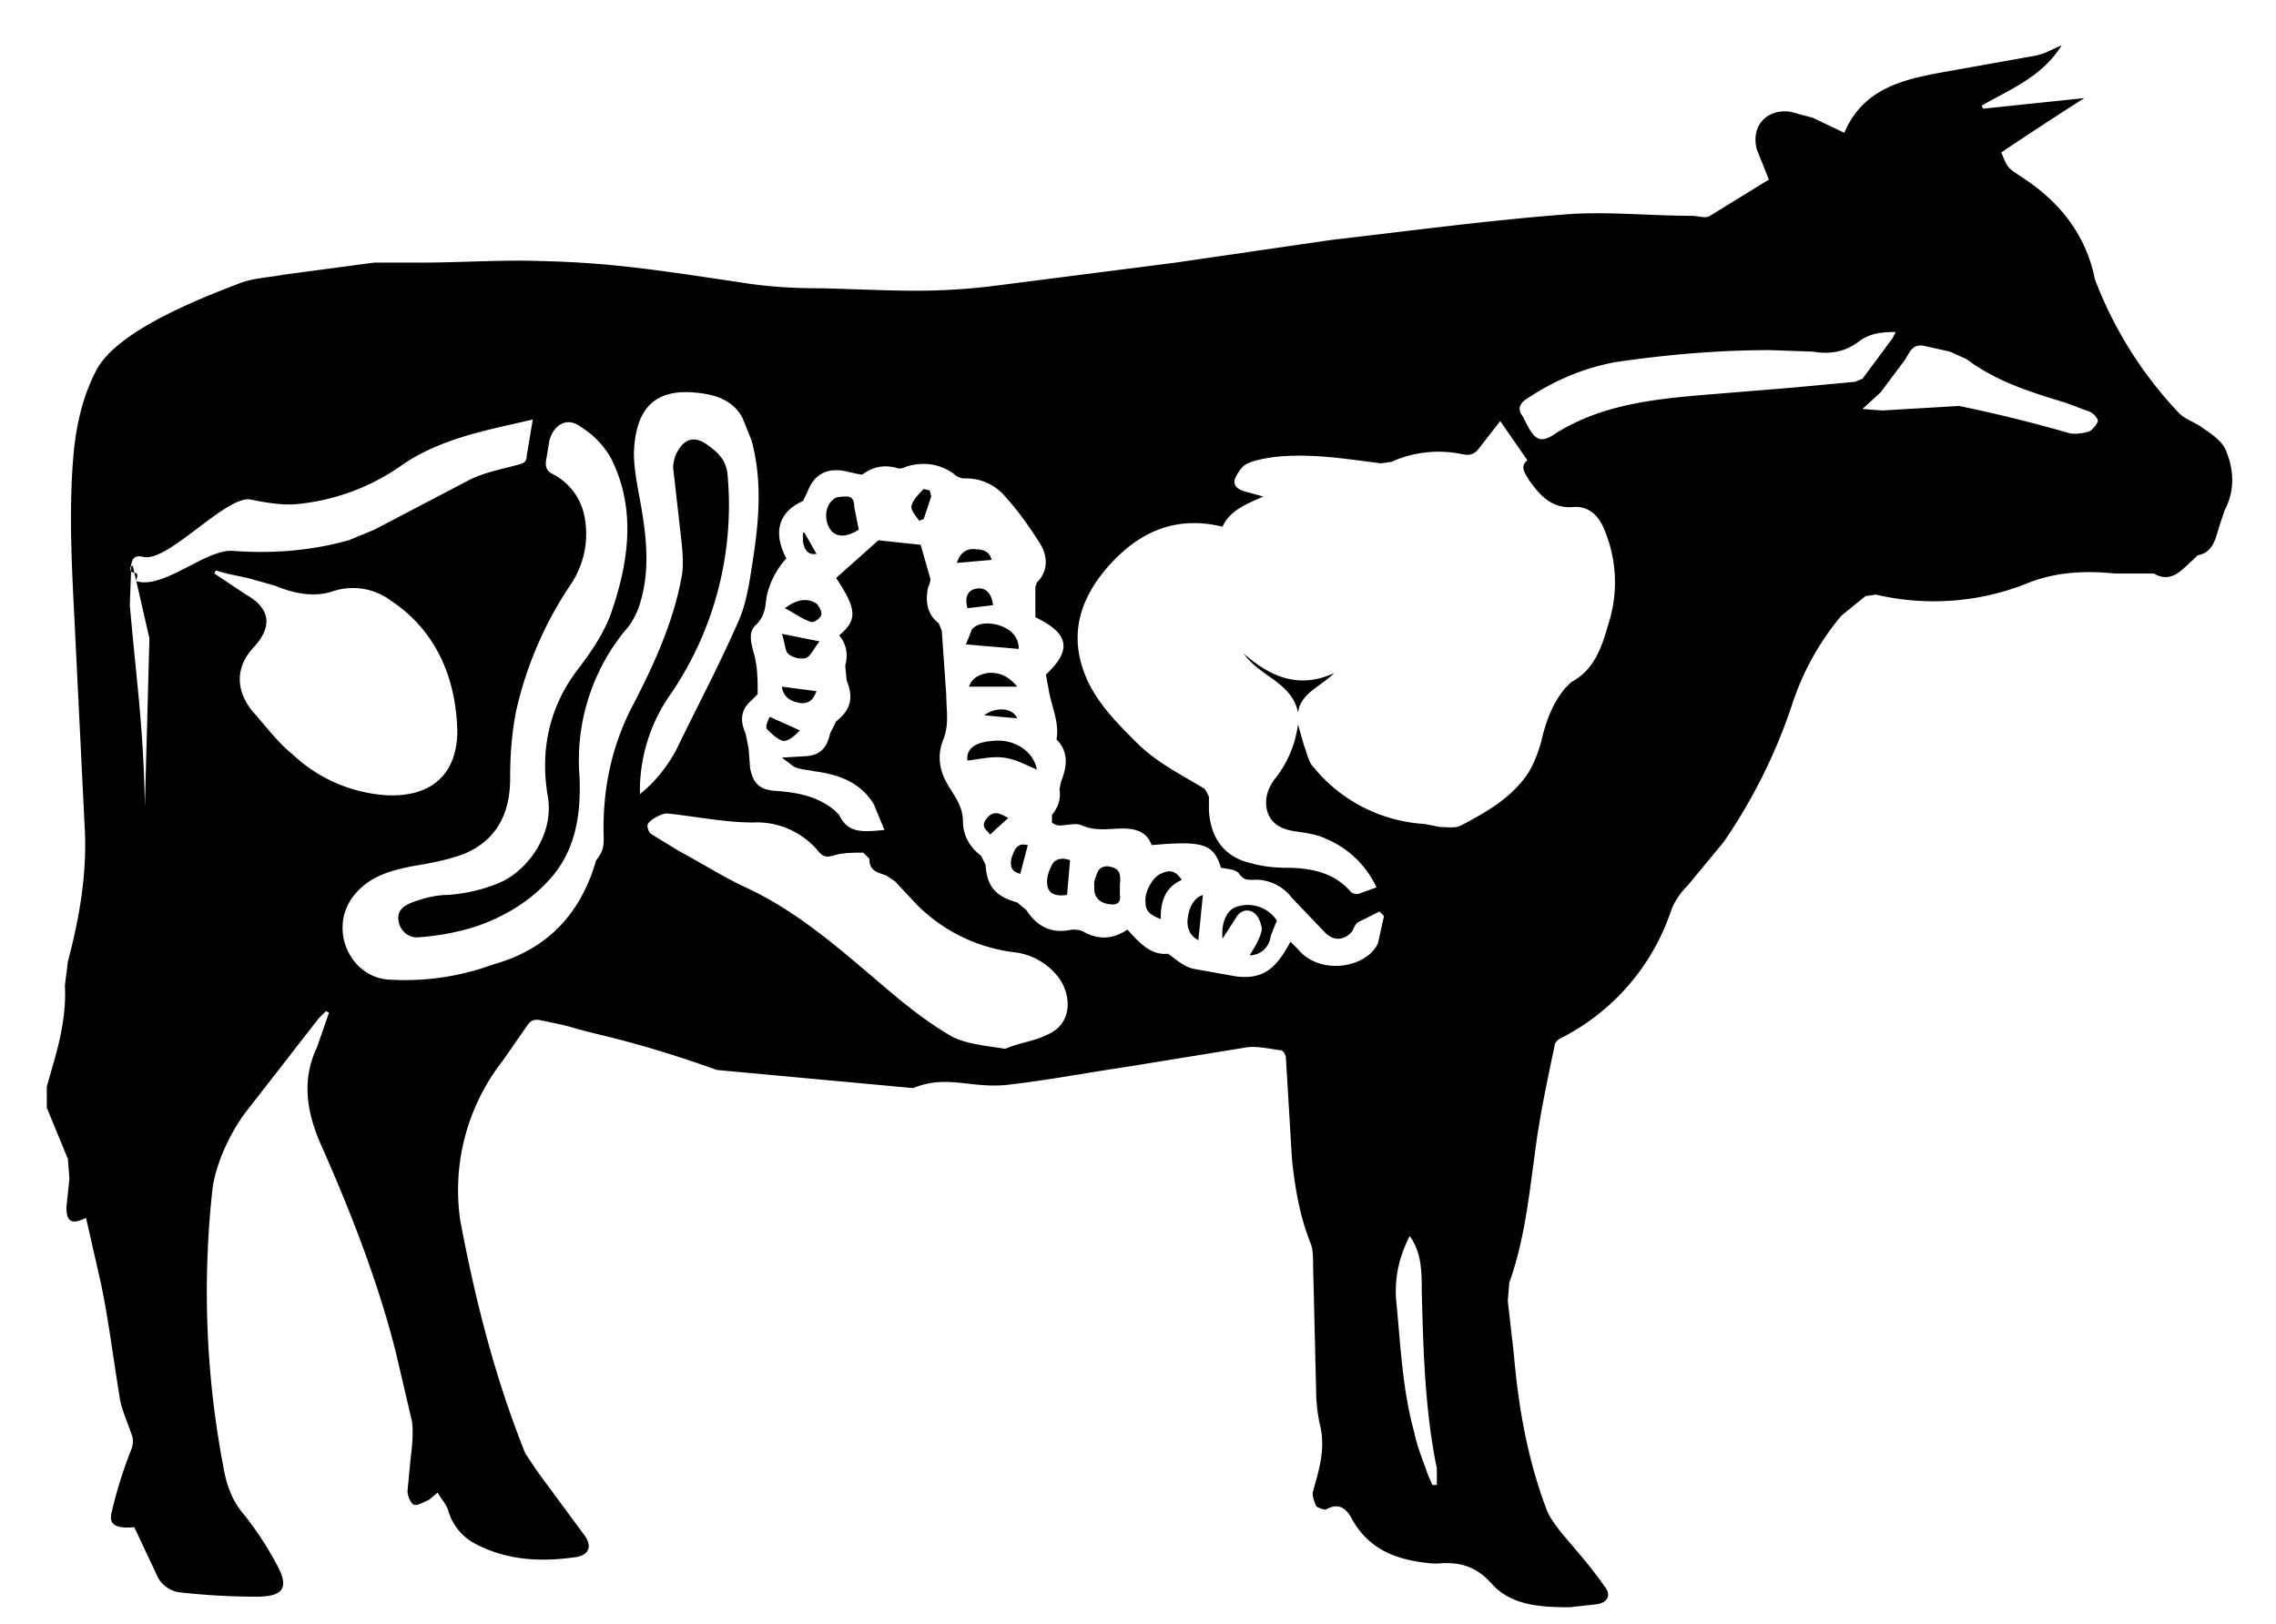 <svg xmlns="http://www.w3.org/2000/svg" xml:space="preserve" id="Layer_2" x="0" y="0" style="enable-background:new 0 0 150.8 107.6" version="1.1" viewBox="0 0 150.8 107.6">
  <switch>
    <g>
      <path d="M47.5 70.9c-2.5-.9-5.1-1.7-7.6-2.3-2.9-.7-1.2-.4-4.1-1-.5-.1-.7.1-.9.4l-1.6 2.3a13.9 13.9 0 0 0-2.8 10.6c1 5.3 2.3 10.4 4.3 15.4l.8 1.2 3.1 4.2c.6.8.3 1.4-.7 1.5-2.2.3-4.4.2-6.5-.9a3.6 3.6 0 0 1-1.8-2.2c-.1-.4-.5-.8-.7-1.2l-.6.5c-.3.1-.7.4-1 .3-.2-.1-.4-.6-.4-.9l.2-2.1c.1-.8.2-1.7.1-2.5l-1.1-4.7c-1.2-4.7-3-9.3-5-13.8-.9-2.1-1.2-4.2-.2-6.3l.8-2.3-.2-.1-.5.5-4.9 6.3c-1 1.4-1.8 3.1-2.1 4.8a61.9 61.9 0 0 0 .7 18.6c.2 1.2.6 2.3 1.4 3.2a22 22 0 0 1 2.1 3.2c.9 1.6.5 2.2-1.3 2.2-1.7 0-3.5-.1-5.2-.3a2 2 0 0 1-1.3-.9l-1.6-3.4c-1.3.1-1.7-.2-1.5-1a29 29 0 0 1 1.2-3.9c.2-.5.3-.8.1-1.3-.3-.9-.7-1.7-.8-2.6-.4-2.4-.7-4.9-1.2-7.3l-1-4.4c-1 .5-1.3.2-1.3-.7l.2-1.9-.1-1.3-1.4-3.4V72l.4-1.4c.5-1.7.9-3.5.8-5.3l.2-1.6c.8-3 1.3-6 1.1-9.1L5 42.4c-.2-4.2-.5-8.4-.1-12.6.2-1.8.6-3.6 1.5-5.3 1.4-2.6 6.8-4.7 9.4-5.7 1-.4 2-.4 3-.6l6-.8h3.1c2.7 0 5.4-.2 8-.1 4.8.1 8.3.7 13.1 1.4 1.8.3 3.5.4 5.3.4 4.6.1 7.3.4 11.9-.2l11.7-1.5 10.3-1.5c5.2-.6 10.4-1.3 15.6-1.7 2.7-.2 5.5.1 8.3.1.4 0 .9.2 1.2 0l3.9-2.4-.8-2c-.4-1.5.6-2.7 2.2-2.5l1.5.4 2.1 1c1.3-3.1 4.2-3.6 7-4.1l5.6-1c.6-.1 1.1-.4 1.8-.7-1.3 2.1-3.4 2.9-5.3 4l.1.2 6.7-.7a263 263 0 0 0-5.5 3.6c.4 1 .4 1 1.3 1.6 2.5 1.6 4.3 3.8 4.9 6.8a26.5 26.5 0 0 0 5.6 8.9c.4.4 1.1.6 1.6 1 .6.4 1.3.9 1.5 1.5.5 1.2.6 2.6-.1 3.9l-.3.9c-.3.9-.4 1.9-1.5 2.1l-.3.3c-.7.6-1.4 1.6-2.6.9h-2.6c-2-.2-4-.1-5.9.7a16.7 16.7 0 0 1-9.9.7l-.7.1-1.6 1.3a17.7 17.7 0 0 0-3.3 6 36.1 36.1 0 0 1-4.5 9l-2.4 2.9c-.5.5-.9 1.1-1.1 1.7a14.7 14.7 0 0 1-7.3 8.4c-.2.1-.4.3-.4.5-.5 2.4-1 4.7-1.3 7.1-.4 2.9-.7 5.8-1.7 8.6l-.1 1.2.4 3.5c.3 3.5.9 7 2.2 10.4.2.5.6 1 .9 1.4 1 1.2 2 2.3 2.9 3.6.5.6.2 1.1-.5 1.2l-1.8.2c-1.9 0-3.9-.1-5.2-1.6-1.1-1.2-2.2-1.4-3.5-1.3h-.4c-2.2-.2-4.1-.8-5.3-2.9-.3-.6-.8-1.2-1.7-.7-.1.1-.6-.1-.7-.2-.1-.3-.3-.7-.2-1 .4-1.4.8-2.7.5-4.2-.2-.8-.3-1.7-.3-2.5l-.2-8.3c0-.5 0-1.1-.2-1.5-.7-1.8-1-3.6-1.2-5.5l-.4-6.7c0-.2-.2-.5-.3-.5-.8-.1-1.6-.3-2.3-.2l-8 1.3c-2.7.4-5.3.9-8 1.2-2.4.2-3.9-.7-6.1.2M98 29.7c-.3.4-.6.5-1.1.4a7.6 7.6 0 0 0-4.7.5l-.7.1c-2.4-.3-4.8-.7-7.2-.4-.6.1-1.3.2-1.8.5-.3.2-.6.7-.7 1-.1.5.4.7.8.8l1.1.3c-1.1.5-2.2.9-2.7 2-3.3-.8-5.8.5-7.8 2.9-1.9 2.3-2.4 4.8-1 7.6.8 1.5 1.9 2.6 3.1 3.8 1.3 1.3 2.9 2.1 4.4 3 .2.1.3.4.4.6v.9c.1 1.8 1 3.1 2.8 3.5.7.2 1.5.3 2.3.3 1.6 0 3.2.3 4.3 1.6.1.1.4.2.6.1l1.1-.4a6.4 6.4 0 0 0-3.3-3.2c-.6-.3-1.3-.4-2-.5-.7-.1-1.4-.3-1.8-1-.4-.8-.2-1.7.3-2.4A7.3 7.3 0 0 0 86 48l.4 1.4c.2.5.3 1.1.6 1.4a10.3 10.3 0 0 0 7.4 3.8l1 .2c.5 0 1 .1 1.4-.1 1.7-.9 3.3-1.8 4.4-3.4.4-.6.7-1.4.9-2.1.3-1.3.7-2.5 1.6-3.6l.4-.4c1.7-.9 2.1-2.6 2.6-4.3a9 9 0 0 0-.4-5.8c-.4-1-1.1-1.6-2.1-1.5-1.4.1-2.2-.8-2.9-1.8-.3-.5-.6-.9-.1-1.3l-1.8-2.6-1.4 1.8zM77.4 63.2l.4.3c.4.3.8.6 1.3.7l2.8.5c1.7.2 2.6-.4 3.6-2.3l.5.5c1.5 1.8 4.6 1.2 5.3-.4l.4-1.8-.3-.3-1.4.7c-.2.1-.3.4-.4.6-.5.6-1.2.7-1.8.1l-2.2-2.3a3 3 0 0 0-2.6-1.2c-.4 0-.6 0-.9-.4-.2-.3-.7-.3-1.2-.4-.5-1.6-1.2-1.8-4.6-1.5-.3-.9-1.1-1.1-1.9-1.1-.9 0-1.8.2-2.7-.2-.4-.2-1 0-1.5 0a.8.8 0 0 1-.5-.2V54c.4-.5.6-1 .5-1.7l.1-.5c.4-1 .5-1.9-.2-2.7L70 49c.2-1.1-.3-2.1-.5-3.2l-.2-1.1c1.7-1.6 1.6-2.7-.7-3.8v-2l.1-.3c.8-.8.7-1.8.2-2.6-.7-1.1-1.4-2.1-2.3-3.1a3.4 3.4 0 0 0-2.7-1.2 1 1 0 0 1-.7-.3c-1-.7-2-.8-3.1-.5-.2.1-.5.2-.7.1-.8-.2-1.5-.1-2.2.4-.1.1-.3 0-.4 0l-.9-.2c-1.2-.2-2 .3-2.4 1.4l-.3.6c-1.8.8-1.9 2.3-1.1 3.8a5.5 5.5 0 0 0-1.3 2.5c-.1.7-.1 1.3-.7 1.9-.6.5-.3 1.3-.1 2.1.2.8.2 1.6.2 2.5l-.4.4c-.7.6-.8 1.3-.4 2.2l.2 1 .1 1.3c.2 1 .6 1.4 1.6 1.5 1.4.1 2.8.3 4 1.3l.3.3c.6 1.3 1.7 1.1 3 1l-.7-1.7c-.9-1.5-2.4-2-4-2.2-.4-.1-.9-.1-1.3-.3l-.8-.6 1.7-.1c.9-.1 1.3-.6 1.5-1.5l.4-.8c.9-.7 1.2-1.5.7-2.7l-.1-1c.2-.7.1-1.4-.4-2 1.2-1 1.2-1.7-.2-3.8l2.8-2.5 2.8.3.6 2.1c.1.2 0 .5-.1.7-.2.9-.1 1.8.7 2.4l.2.5.3 4.3c0 1 .2 1.9-.2 2.9s-.3 2 .3 3c.4.7 1 1.4 1 2.4 0 .9.4 1.7 1.2 2.3l.3.6c.1 1.5.7 2.1 2.1 2.5l.6.5c.7 1.1 1.7 1.6 3 1.3.3 0 .6 0 .9.2 1 .5 1.9.4 2.8-.2.9 1 1.6 1.7 2.7 1.6zM42.3 52.7c.9-.7 1.8-1.7 2.5-3 1.4-2.9 2.9-5.7 4.2-8.7.5-1.2.7-2.7.9-4 .4-2.6.6-5.2-.1-7.8l-.6-1.5c-.7-1.3-2-1.6-3.3-1.7-2.8-.2-3.8 1.4-3.9 4 0 1.4.4 2.9.6 4.3.3 2 .4 4-.3 6-.2.5-.5 1.1-.9 1.5a13.6 13.6 0 0 0-3 9.7c.1 2.6-.3 5-2.1 6.9-1.3 1.4-3 2.4-4.8 3a16 16 0 0 1-3.7.7c-.7.1-1.3-.4-1.4-1.1-.1-.7.4-1 .9-1.2.8-.3 1.6-.5 2.4-.5 1.3-.1 2.5-.4 3.6-.9 1.8-.9 3.4-3.2 3-5.6-.5-2.9 0-5.7 1.8-8.2 1-1.3 2-2.7 2.5-4.3 1.1-3.3 1.5-6.7-.1-9.9a5.7 5.7 0 0 0-2-2.1c-.9-.7-1.8-.2-2.1.9l-.2 1.2c-.1.5 0 .8.4 1a4 4 0 0 1 2.1 2.7 6 6 0 0 1-.8 4.5 24.7 24.7 0 0 0-3.7 8.5c-.3 1.5-.4 3-.4 4.5 0 2.3-.9 4.1-3.1 5-1.1.4-2.2.6-3.4.8-1.5.3-2.9.7-3.9 2-1.6 2.1-.3 5.2 2.2 5.5a17 17 0 0 0 7.1-1c3.6-1 5.8-3.4 6.8-6.9.5-.6.5-1 .5-1.5-.1-3.1.5-6.1 2-8.9 1.4-2.7 2.7-5.6 3.2-8.6.1-.8 0-1.7-.1-2.6l-.5-4.4c0-.3.1-.8.3-1.1.5-.9 1.2-1 2-.4.7.5 1.2 1 1.3 1.9a22.2 22.2 0 0 1-3.7 14.5 11.1 11.1 0 0 0-2.1 6.7l-.1.1zm-26-13.3c1.6.9 1.8 2.1.5 3.5-1.2 1.3-1.2 2.8-.1 4.2.9 1 1.7 2.1 2.7 2.9a10 10 0 0 0 6.3 2.7c2.9.1 4.6-1.4 4.6-4.3-.1-3.5-1.4-6.6-4.4-8.6a4.2 4.2 0 0 0-3.9-.6c-1.3.4-2.6.1-3.8-.4l-1.8-.5L15 38l-.7-.2-.1.2 2.1 1.4zm53 29.2c2-.8 1.6-3 .7-4a4.3 4.3 0 0 0-2.8-1.5 11 11 0 0 1-6.4-3.1l-1.5-1.6-.6-.4c-.6-.2-1.1-.3-1.1-1.1l-.4-.4c-.7 0-1.4 0-2 .2-.4.1-.6.1-.9-.2a5.3 5.3 0 0 0-4.4-2c-1.9 0-3.8-.4-5.7-.6-.4 0-1.3.5-1.3.8 0 .2.1.5.3.6l1.8 1.1c1.5.8 2.9 1.7 4.4 2.4 3.7 1.7 6.7 4.5 9.8 7.1 1.2 1 2.5 2 3.9 2.8 1 .5 2.3.6 3.5.8.9-.4 1.9-.5 2.7-.9zM26.8 30.7a14.4 14.4 0 0 1-7.1 2.7c-1 .1-2.1-.1-3.1-.3-1.6-.3-5.5 4.2-7.1 3.8-.5-.1-.7 0-.8.5-.3 1 .7.1.3 1.1 1.8.6 4.6-2.1 6.4-2 2.6.2 5.2 0 7.7-.7l1.7-.7 6.3-3.3c1-.5 2.1-.7 3.2-1 .4-.1.6-.2.6-.6l.4-2.4c-3 .7-5.9 1.2-8.5 2.9zm96.4-8.1c-.9.7-1.9.9-3.1.7l-2.8-.1c-3.5 0-6.9.3-10.3.8-2.1.4-4 1.2-5.8 2.4-.5.3-.7.7-.3 1.2l.2.4c.6 1.2 1 1.4 2 .7 3.2-2 6.9-2.3 10.6-2.6l4.9-.4 4.3-.4.5-.2 2-2.7.2-.4c-1 0-1.7.1-2.4.6zM9.9 42.3l-1.1-4.8h-.1l-.1 2.6c.5 5.6.9 8.1 1 13.3m115.1-26.2 5.1-.3a96.7 96.7 0 0 1 7.3 1.8c.4.1.9 0 1.3-.1.2-.1.5-.4.6-.7 0-.2-.3-.5-.5-.6l-1.6-.6c-2.3-.7-4.6-1.4-6.6-2.9l-1.1-.5-1.8-.4c-.8-.1-.9.6-1.3 1.1l-1.5 2-1.2 1.1 1.3.1zM92.5 86.1c.3 3 .4 5.9 1.2 8.8.2 1 .6 1.9.9 2.8l.3.7h.3v-1.1c-.8-3.9-.9-7.9-1-11.8 0-1.2 0-2.5-.8-3.6-.7 1.4-1 2.7-.9 4.2z"/>
      <path d="M82.4 43.3c1 1.5 3.2 1.9 3.6 3.9.2-1.3 1.5-1.7 2.4-2.6-2.4 1.1-4.3.2-6-1.3z"/>
      <path d="m56.9 35.1-.3-1.5c0-.4-.1-.7-.5-.7-.3 0-.7 0-.9.2-.6.5-.6 1.5-.1 2.1.4.4 1 .4 1.8-.1z"/>
      <path d="M64.1 50.4c.8-.1 1.6-.3 2.4-.2.8.1 1.5.5 2.2.8-.2-1.2-1.5-2.1-3-1.9-1.2.1-1.7.6-1.6 1.3z"/>
      <path d="M67.5 43c0-.6-.3-1.1-.9-1.4-.8-.4-1.8-.4-2.2.1l-.4 1 3.5.3z"/>
      <path d="M84.6 61a2.3 2.3 0 0 0-2.7-.9c-.6.2-1 1-.9 2.1l.9-1.4c.3-.5.8-.6 1.2-.3.3.2.5.8.5 1.1-.1.6-.5 1.2-.8 1.7.7 0 1.3-.5 1.4-1.3l.4-1z"/>
      <path d="M76.9 60.9c0-1.2.3-2.1 1.4-2.6-.4-.6-.8-.7-1.4-.4-.5.2-1.1 1.2-1 1.9 0 .5.2.8 1 1.1z"/>
      <path d="M72.5 58.9c0 .5.3.9.9 1 .5.1.9 0 .8-.6v-.7c.1-.8-.1-1.1-.8-1.2-.7 0-.7.5-.9 1v.5z"/>
      <path d="M70.9 57c-.5-.2-1-.1-1.2.3-.2.4-.4.9-.3 1.4.1.6.7.7 1.3.6l.2-2.3z"/>
      <path d="m54.3 42.5-2.5-.5c.2.5.2 1.1.4 1.3.3.3.9.4 1.2.3.3-.1.5-.6.9-1.1z"/>
      <path d="M52 40.3c.6.3 1.1.7 1.7.9.2.1.6-.2.7-.4.1-.2-.1-.6-.3-.8-.6-.4-1.3-.3-2.1.3z"/>
      <path d="m53 48.4-2-.9c-.1.2-.3.6-.2.8.3.3.7.7 1.1.8.4 0 .8-.4 1.1-.7z"/>
      <path d="M67.4 45.5c-.5-.6-1.1-1-2-.9-.5.1-1 .3-1.2.9h3.2z"/>
      <path d="M79.7 59.3c-.6.2-.9.8-1 1.5-.1.6.1 1.2.7 1.5l.3-3z"/>
      <path d="m64.1 40.3 1.7-.2c-.1-.8-.5-1.2-1.1-1.1-.6.1-.8.6-.6 1.3z"/>
      <path d="m61.2 34.4.5-1.5-.1-.4-.4-.1c-.3.3-.7.7-.8 1.1-.1.3.3.7.5 1l.3-.1z"/>
      <path d="M51.8 45.5c.1.7.6 1 1.3 1.1.6 0 .8-.3 1-.8l-2.3-.3z"/>
      <path d="m65.6 55.3 1.2-1.1c-.4-.2-.9-.6-1.4 0-.5.6 0 .8.2 1.1z"/>
      <path d="m63.4 37.3 2.3-.2c-.1-.5-.5-.7-1-.7-.6-.1-1.1.2-1.3.9z"/>
      <path d="m67.6 57.9.5-1.9c-.8-.2-.9.4-1.1.9-.1.6.1.9.6 1z"/>
      <path d="m65.2 47.4 2.2.2c-.3-.7-1.4-.8-2.2-.2z"/>
      <path d="m54.1 36.7-.8-1.4h-.1v.6c.1.5.3.9.9.8z"/>
    </g>
  </switch>
</svg>
